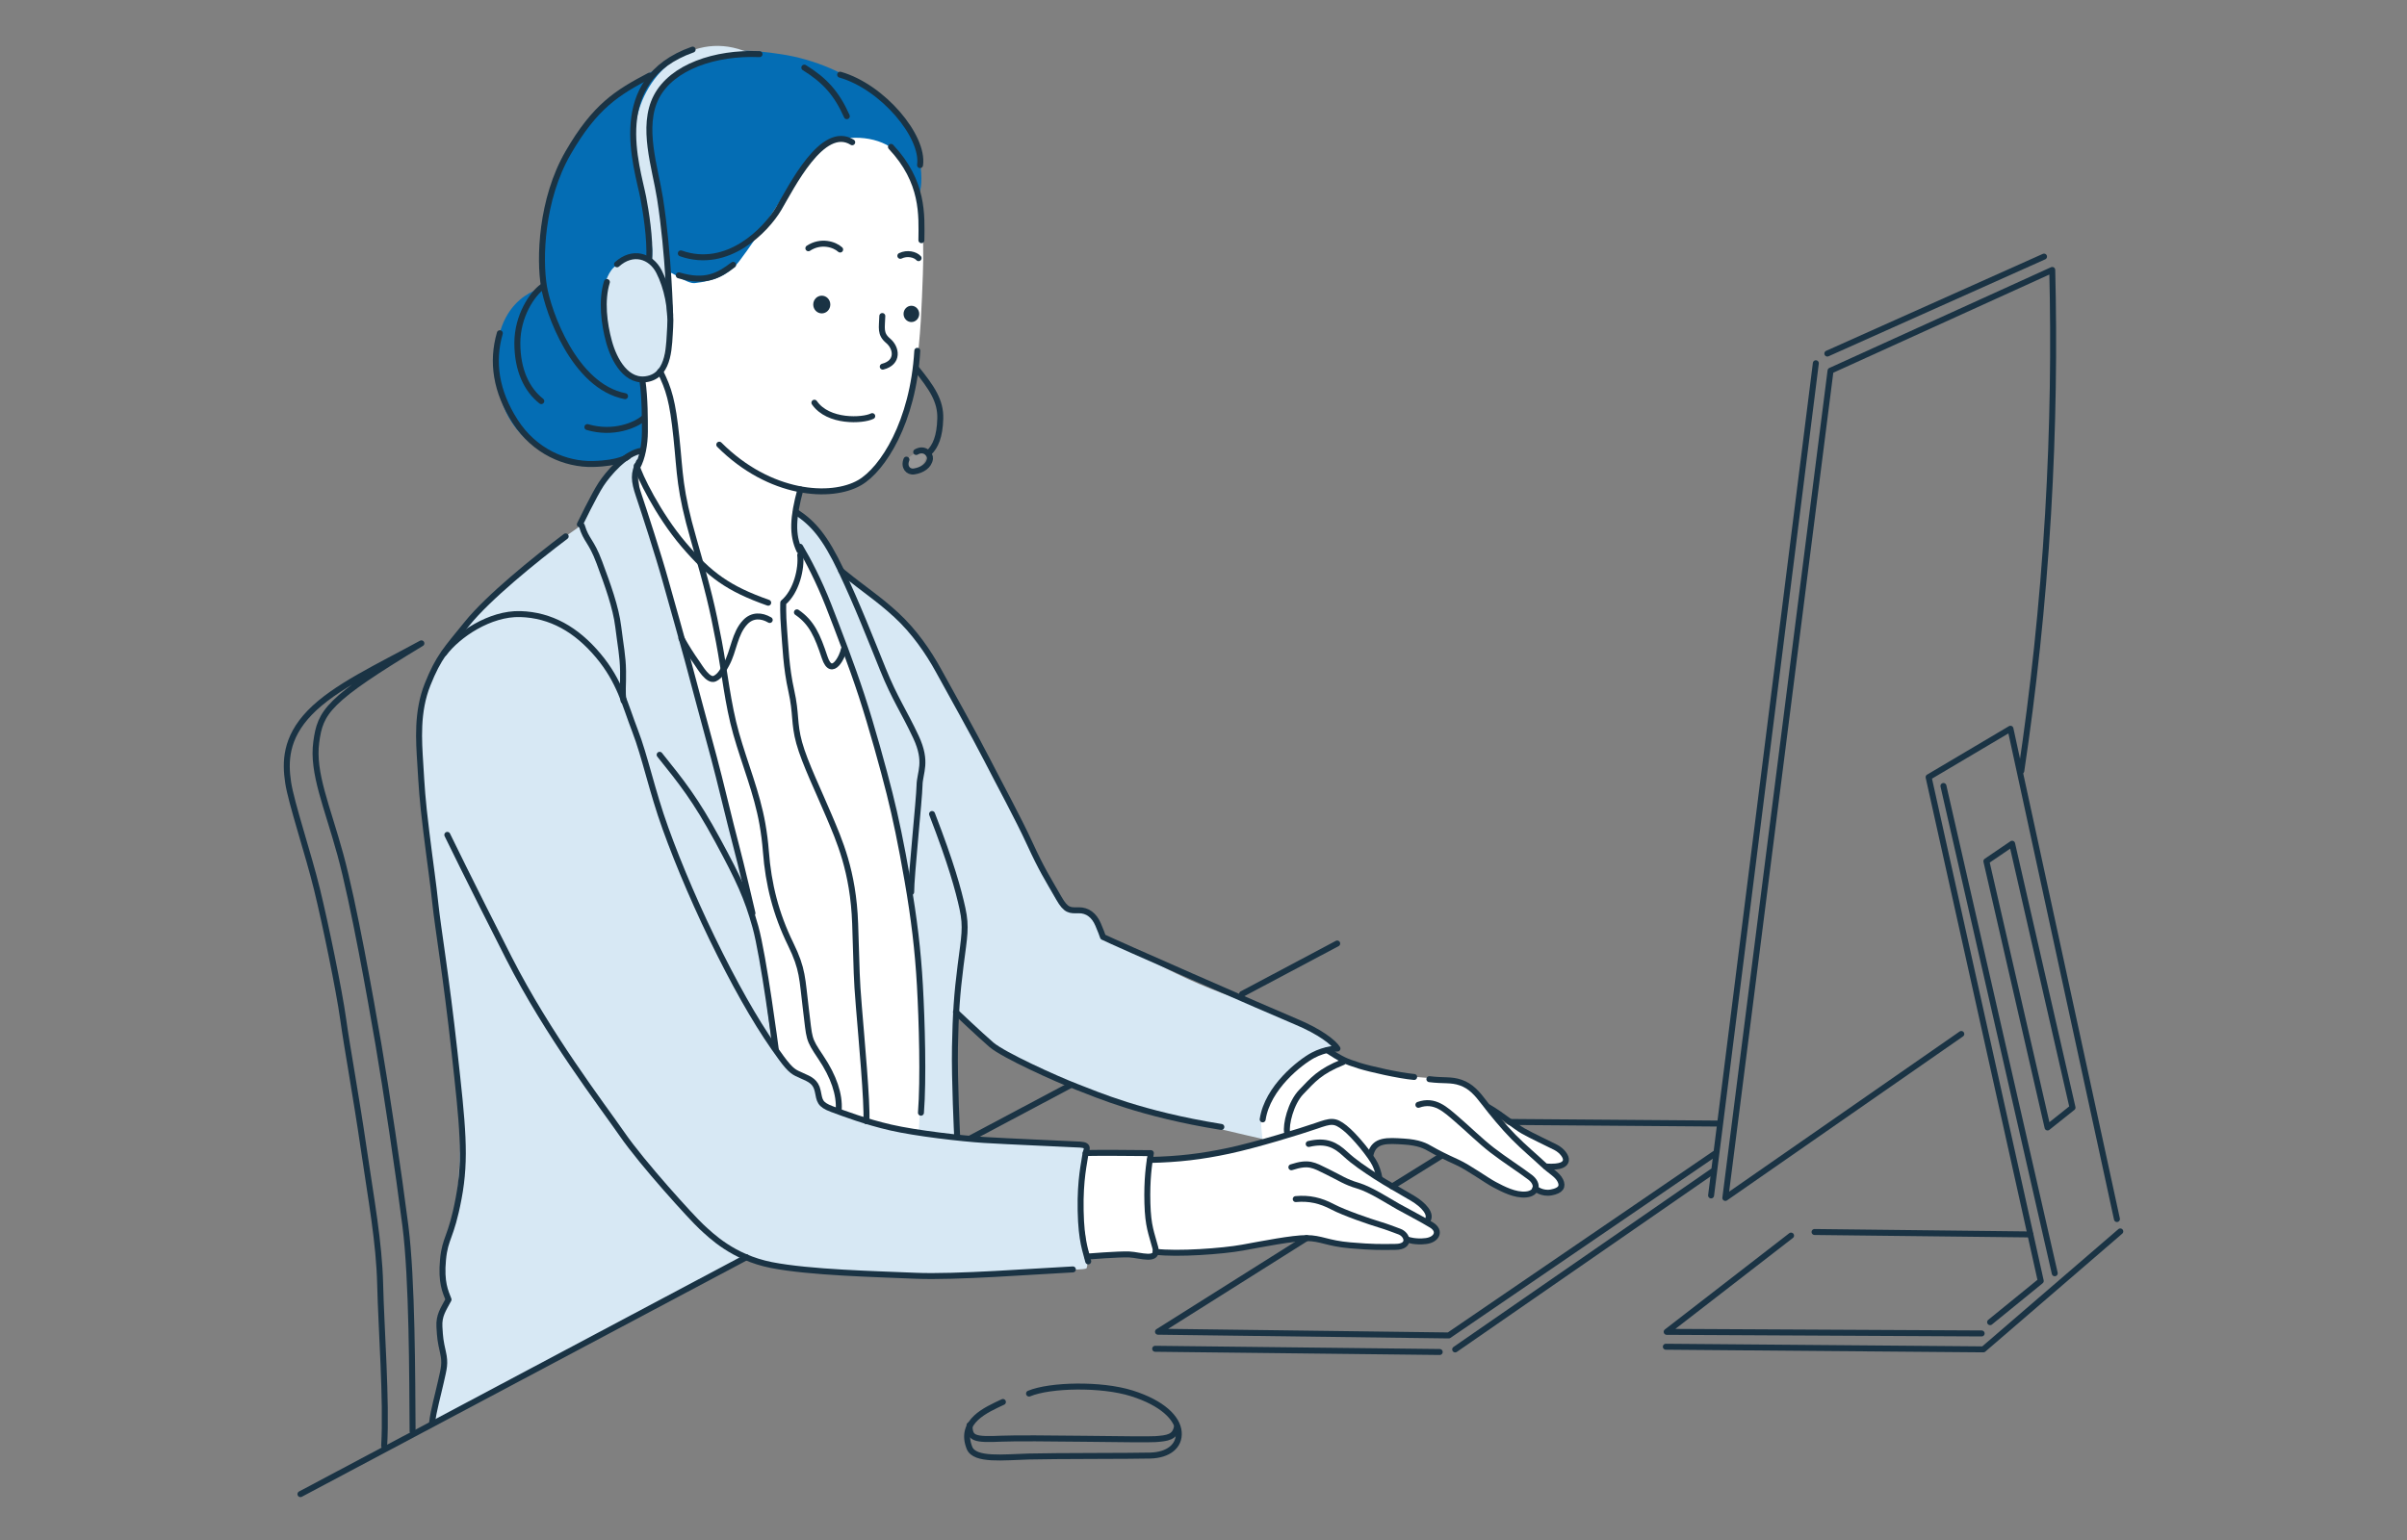 <svg width="375" height="240" viewBox="0 0 375 240" fill="none" xmlns="http://www.w3.org/2000/svg">
<rect x="0" y="0" width="375" height="240" fill="#808080" stroke="none"/>
<g clip-path="url(#clip0_203_934)">
<path fill-rule="evenodd" clip-rule="evenodd" d="M123.95 84.12C123.22 82.06 124.74 76.41 124.74 76.41C124.74 76.41 129.67 76.78 131.33 76.37C134.05 75.69 135.93 73.66 137.54 71.48C143.25 63.78 143.42 51.95 143.78 42.71C143.9 39.63 143.85 36.71 143.56 33.63C142.97 27.34 140.34 21.81 133.49 20.62C128.37 19.73 123.7 21.89 119.2 24.05C108.39 29.25 101.7 39.55 99.76 51.21C99.28 54.11 99.96 59.34 99.96 59.34C99.96 59.34 100.42 65.29 100.42 66.71C100.42 70.42 99.05 73.01 99.05 73.01C99.05 73.01 101.13 79.83 102.62 82.25C105.39 86.78 109.18 91.65 114.11 93.97C117.43 95.53 123.23 95.61 124.45 91.44C125.01 89.53 124.99 86.14 124.99 86.14L123.95 84.11V84.12Z" fill="white"/>
<path fill-rule="evenodd" clip-rule="evenodd" d="M179.49 180.67C179.49 180.67 178.56 186.64 178.72 189.1C178.79 190.17 180.31 195.23 180.31 195.23C180.31 195.23 185.9 195.46 192.06 194.88C196.09 194.5 200.64 193.28 203.07 193.17C208.51 192.92 210.46 195.02 215.91 194.54C217.47 194.4 219.29 193.46 219.29 193.46C219.29 193.46 222.86 193.52 223.78 192.88C224.7 192.23 222.98 190.88 222.98 190.88C222.98 190.88 222.6 189.11 220.48 187.18C218.36 185.25 214.97 183.5 214.97 183.5C214.97 183.5 211.68 175.63 208.02 174.79C205.58 174.23 202.45 176.25 200.23 176.9C197.41 177.73 192.53 179.12 188.37 179.82C183.47 180.64 179.47 180.68 179.47 180.68L179.49 180.67Z" fill="white"/>
<path fill-rule="evenodd" clip-rule="evenodd" d="M200.31 176.53C200.31 176.53 200.76 173.57 201.32 172.23C202.71 168.93 209.19 165.3 209.19 165.3C209.19 165.3 214.1 166.7 216.25 167.2C220.33 168.14 225.51 167.88 228.27 168.86C230.75 169.74 233.9 174.8 233.9 174.8C233.9 174.8 241.62 178.16 243.65 179.81C245.68 181.46 241.42 182.19 241.42 182.19C241.42 182.19 243.62 183.29 243.39 184.65C243.31 185.12 242.79 185.61 241.84 185.84C240.89 186.07 239.59 185.56 239.59 185.56C239.59 185.56 238.43 186.75 236.72 186.28C231.08 184.71 226.07 180.13 220.53 178.28C219.46 177.92 216.25 177.83 215.12 178.21C214.31 178.48 213.21 179.8 213.21 179.8C213.21 179.8 211.97 178.3 211.54 177.99C209.5 176.52 209.9 174.65 207.29 174.93C206.51 175.01 200.32 176.52 200.32 176.52L200.31 176.53Z" fill="white"/>
<path fill-rule="evenodd" clip-rule="evenodd" d="M100.23 60.66C100.23 60.66 100.22 62.26 100.32 63.32C100.46 64.78 100.32 69.74 100.32 69.74C100.32 69.74 99.06 70.69 98.09 71.14C95.83 72.18 94.3 72.64 91.76 72.45C84.68 71.93 78.86 67.44 77.71 60.62C75.35 46.61 84.43 44.91 84.43 44.91C84.43 44.91 84.21 42.54 84.21 41.99C84.21 40.47 84.27 38.39 84.43 36.88C84.91 32.29 86.29 28.3 88.4 24.18C91.81 17.54 97.26 12.93 104.07 9.95C107.37 8.51 111.32 8.39 114.85 7.99C116.83 7.76 119.58 8.13 121.57 8.43C126.89 9.21 132.07 11.45 136.23 14.71C137.85 15.98 140.19 18.16 141.47 19.77C143.2 21.95 144.26 28.98 143 30.46C143 30.46 141.65 27.33 141.6 27.23C141.09 26.17 140.51 24.53 139.68 23.7C137.28 21.3 132.29 20.79 129.16 22.39C126.95 23.52 125.49 25.82 124.05 27.76C120.94 31.94 118.39 36.47 115.23 40.63C113.42 43.01 111.1 43.79 108.25 44.12C107.07 44.26 104.65 42.38 104.54 42.55C104.39 42.77 104.32 44.81 104.32 45.04C104.35 45.98 104.41 46.9 104.45 47.83C104.55 49.84 103.8 52.15 103.01 53.98C102.34 55.53 101.46 57.1 100.48 58.48C100.07 59.05 100.22 60.66 100.22 60.66H100.23Z" fill="#046DB4"/>
<path fill-rule="evenodd" clip-rule="evenodd" d="M99.4 73.67C102.39 79.65 105.52 84.47 110.55 88.97C112.82 91 117.06 94.22 120.39 93.96C125.91 93.54 124.39 84.96 124.39 84.96C124.39 84.96 125.75 86.84 125.9 87.01C126.61 87.77 126.99 89.04 127.43 89.99C128.07 91.36 128.7 92.8 129.15 94.22C129.45 95.18 130.63 98.06 130.94 99.43C132.19 105.05 133.26 105.14 134.95 110.65C136.24 114.87 137.77 120.62 139.27 125.9C141.56 133.97 142.92 147.41 143.4 156.56C143.6 160.32 143.64 165.22 143.64 168.99C143.64 169.62 143.45 176.57 143.45 176.57C143.45 176.57 139.45 175.43 138.41 175.49C136.15 175.62 127.83 172.17 127.83 172.17C127.83 172.17 128.06 169.94 126.52 168.51C125.56 167.62 123.16 166.68 123.16 166.68L120.54 163.5C120.54 163.5 120.18 157.28 118.88 151.54C118.17 148.4 116.53 140.59 115.97 137.58C113.98 126.8 110.03 114.28 107.23 103.08C105.71 96.99 103.86 90.52 101.75 84.6C101.29 83.31 100.33 79.27 99.85 77.99C99.68 77.53 99.41 73.69 99.41 73.69L99.4 73.67Z" fill="white"/>
<path fill-rule="evenodd" clip-rule="evenodd" d="M209.39 165.29C209.39 165.29 207.63 163.33 206.59 163.75C203.37 165.04 197.57 169.81 196.8 173.12C196.59 174.04 195.75 177.01 196.76 177.59C197.99 178.29 200.35 176.51 200.35 176.51C200.35 176.51 200.65 173.77 200.98 173.16C201.65 171.93 202.97 169.76 204.47 168.41C206.79 166.34 209.38 165.28 209.38 165.28L209.39 165.29Z" fill="white"/>
<path fill-rule="evenodd" clip-rule="evenodd" d="M169.2 179.63C169.2 179.63 168.16 183.61 168.38 188.75C168.44 190.16 168.99 191.89 169.09 192.64C169.19 193.39 169.22 193.93 169.4 194.61C169.52 195.06 170.02 196.07 170.02 196.07C170.02 196.07 174.69 195.62 175.56 195.49C176.47 195.36 179.89 195.54 179.89 195.54C179.89 195.54 178.88 189.78 178.83 187.23C178.8 185.86 178.99 183.81 179.17 182.26C179.34 180.79 179.56 179.79 177.53 179.7C175.28 179.59 169.2 179.63 169.2 179.63Z" fill="white"/>
<path fill-rule="evenodd" clip-rule="evenodd" d="M96.02 41.37C94.83 42.11 94.24 44.01 94.05 45.27C93.52 48.7 94.23 53.41 96.15 56.29C97.24 57.92 99.12 59.78 101.28 58.85C103.12 58.06 103.4 55.93 103.69 54.18C104.27 50.72 104.42 46.58 103.18 43.26C102.42 41.24 100.63 39.25 98.26 39.72C97.21 39.93 96.86 40.85 96.03 41.36L96.02 41.37Z" fill="#D7E8F4"/>
<path fill-rule="evenodd" clip-rule="evenodd" d="M101.53 40.48C101.88 38.4 101.13 35.99 100.74 33.96C99.89 29.54 98.57 24.61 98.97 20.07C99.7 11.82 107.42 4.84 115.78 7.88C115.94 7.94 116.36 7.99 116.24 8.11C116.12 8.23 114.97 8.09 114.8 8.11C113.5 8.26 112.21 8.64 110.97 9.03C107.45 10.13 103.52 12.4 102.09 15.98C100.58 19.76 101.82 23.27 102.39 27.05C102.95 30.77 103.44 34.44 103.73 38.19C103.85 39.69 104.47 41.94 104.03 43.4C103.87 43.91 103.26 42.97 103.18 42.84C102.6 41.94 101.44 40.82 101.44 39.69L101.54 40.48H101.53Z" fill="#D7E8F4"/>
<path fill-rule="evenodd" clip-rule="evenodd" d="M141.38 71.82C141.67 70.54 144.56 69.83 144.26 71.36C143.93 73.06 140.79 74.42 141.38 71.82Z" fill="#969696"/>
<path fill-rule="evenodd" clip-rule="evenodd" d="M99.86 70.38C99.18 70.38 97.8 71.22 97.26 71.63C94.68 73.57 92.94 76.73 91.31 79.58C90.84 80.41 90.01 82.25 90.01 82.25C90.01 82.25 81.9 87.89 79.12 90.67C74.79 95 70.6 98.74 67.57 104.21C64.76 109.27 65.15 117.39 65.63 123.14C65.8 125.21 66.64 131.3 66.85 133.39C67.58 140.72 67.88 141.89 69.24 151.15C70.6 160.41 70.83 163.43 71.45 170.8C71.9 176.21 71.67 182.11 71.13 187.48C70.82 190.54 69.55 193.46 69.12 196.45C68.97 197.52 68.92 198.67 69.23 199.72C69.41 200.37 69.87 202.79 69.87 202.79C69.87 202.79 68.77 204.66 68.6 205.5C68.18 207.6 68.72 208.69 69.12 210.7C69.52 212.7 68.55 214.59 68.28 216.51C68.12 217.65 67.65 218.36 67.65 219.53C67.65 219.75 67.19 222.06 67.19 222.06L116.41 196.27C116.41 196.27 118.64 197.26 119.82 197.43C121.8 197.71 128.97 198.64 130.97 198.64C140.72 198.64 143.93 199.01 153.7 198.49C157.45 198.29 162.06 198.45 165.77 197.92C166.06 197.88 169.15 197.9 169.28 197.64C169.78 196.63 168.67 192.48 168.63 191.38C168.53 188.25 168.36 185.93 168.84 182.83C168.98 181.89 169.74 179.74 169.33 178.91C169.03 178.31 167.76 178.33 166.17 178.28C164.58 178.23 158.59 178.16 155.22 177.9C150.1 177.51 144.59 177.35 139.73 175.9C136.98 175.08 128.53 172.46 128.53 172.46C128.53 172.46 127.64 169.5 126.16 168.17C125.21 167.32 122.68 166.18 122.68 166.18L120.24 162.68C120.24 162.68 118.73 149.59 117.85 145.1C116.36 137.52 113.12 128.35 111.53 119.34C110.14 111.48 107.1 102.19 104.91 94.55C103.32 89 102.36 85.66 100.56 80.25C100.15 79.01 97.87 73.78 99.44 73L99.89 70.36L99.86 70.38Z" fill="#D7E8F4"/>
<path fill-rule="evenodd" clip-rule="evenodd" d="M125.19 80.36C123.1 78.47 123.94 84.13 123.94 84.13C123.94 84.13 124.91 85.62 126.08 87.97C127.63 91.07 128.66 93.73 130.19 96.86C132.1 100.77 133.41 106.13 134.69 110.27C136.17 115.09 137.79 119.86 138.85 124.8C141.86 138.94 143.62 152.83 143.62 167.32C143.62 168.41 143.12 176.57 143.12 176.57L149.29 177.34C149.29 176.18 149.16 173.39 149.16 172.23C149.16 169.34 148.46 166.67 148.79 163.81C148.95 162.44 148.94 158.07 148.94 158.07C148.94 158.07 151.95 160.82 152.51 161.28C153.99 162.49 156.43 164.31 158.12 165.1C163.98 167.85 170.33 170.84 175.06 172.21C180.73 173.85 196.69 177.5 196.69 177.5C196.69 177.5 196.31 174.57 196.55 173.74C197.06 171.99 198.19 170.21 199.3 168.78C200.58 167.12 203.13 165.43 204.94 164.42C205.33 164.2 208.27 163.56 208.1 162.87C207.89 162.04 204.36 160.54 203.8 160.2C202.38 159.34 197.66 157.18 193.91 156C189.2 154.51 184.36 152.41 180.07 150.1C178.11 149.05 171.75 146.2 171.75 146.2C171.75 146.2 171 143.54 169.91 142.45C169.32 141.86 165.98 141.63 165.98 141.63C165.98 141.63 164.66 139.13 163.7 137.57C160.95 133.11 159.9 129.66 157.35 125.1C153.76 118.68 151.8 113.65 147.81 107.44C146.74 105.77 144.07 100.63 142.04 98.26C137.81 93.34 130.98 88.49 130.98 88.49C130.98 88.49 127.27 82.24 125.18 80.35L125.19 80.36Z" fill="#D7E8F4"/>
<path d="M112.06 69.3C119.94 77.19 129.49 77.77 133.91 75.23C137.53 73.15 142.26 65.77 142.91 54.67" stroke="#1A3344" stroke-width="0.93" stroke-linecap="round" stroke-linejoin="round"/>
<path d="M137.46 49.25C137.41 51.12 137.07 52.02 138.38 53.12C139.69 54.22 140.05 56.49 137.53 57.14" stroke="#1A3344" stroke-width="0.93" stroke-linecap="round" stroke-linejoin="round"/>
<path d="M126.88 62.76C129.02 65.87 134.43 65.59 135.89 64.85" stroke="#1A3344" stroke-width="0.93" stroke-linecap="round" stroke-linejoin="round"/>
<path d="M142.76 57.44C145.17 60.43 146.57 62.46 146.49 65.25C146.41 68.04 145.75 69.55 144.74 70.54" stroke="#1A3344" stroke-width="0.93" stroke-linecap="round" stroke-linejoin="round"/>
<path d="M141.22 71.63C140.76 72.77 141.49 73.62 142.42 73.47C143.65 73.28 144.74 72.6 144.89 71.47C144.97 70.88 144.09 69.67 142.74 70.44" stroke="#1A3344" stroke-width="0.93" stroke-linecap="round" stroke-linejoin="round"/>
<path d="M125.94 38.69C127.89 37.41 130.01 38.08 130.89 38.89" stroke="#1A3344" stroke-width="0.93" stroke-linecap="round" stroke-linejoin="round"/>
<path d="M140.27 39.87C141.33 39.35 142.59 39.65 143.11 40.23" stroke="#1A3344" stroke-width="0.93" stroke-linecap="round" stroke-linejoin="round"/>
<path d="M143.55 37.43C143.59 33.53 143.94 28.36 138.81 22.89" stroke="#1A3344" stroke-width="0.93" stroke-linecap="round" stroke-linejoin="round"/>
<path d="M130.89 11.64C137.51 13.53 143.98 21.25 143.34 25.73" stroke="#1A3344" stroke-width="0.93" stroke-linecap="round" stroke-linejoin="round"/>
<path d="M125.31 10.54C128.45 12.48 130.34 14.52 131.93 18.11" stroke="#1A3344" stroke-width="0.93" stroke-linecap="round" stroke-linejoin="round"/>
<path d="M106.07 39.49C113.36 42.07 119.34 35.84 121.32 32.5C123.3 29.16 128.16 19.28 132.77 22.17" stroke="#1A3344" stroke-width="0.93" stroke-linecap="round" stroke-linejoin="round"/>
<path d="M118.33 8.44C111.44 8.14 104.7 10.42 102.27 15.08C99.84 19.74 102.08 26.13 102.83 30.93C104.2 39.69 104.4 49.11 104.4 49.11" stroke="#1A3344" stroke-width="0.93" stroke-linecap="round" stroke-linejoin="round"/>
<path d="M101.15 40.4C101.31 37.06 100.62 32.93 100.21 30.76C99.28 25.96 94.58 12.43 107.91 7.73" stroke="#1A3344" stroke-width="0.93" stroke-linecap="round" stroke-linejoin="round"/>
<path d="M101.19 11.79C96.22 14.4 92.73 16.51 88.51 23.81C84.29 31.11 84.02 40.36 84.75 44.67C85.4 48.52 89.41 60.19 97.38 61.74" stroke="#1A3344" stroke-width="0.93" stroke-linecap="round" stroke-linejoin="round"/>
<path d="M105.75 42.91C109.89 44.14 111.98 42.98 114.22 41.27" stroke="#1A3344" stroke-width="0.93" stroke-linecap="round" stroke-linejoin="round"/>
<path d="M96.13 41.19C98.56 38.99 101.39 39.85 102.66 42.31C103.93 44.77 104.6 48.17 104.41 50.97C104.22 53.77 104.37 58.25 101.01 59.03C97.65 59.81 95.67 56.12 94.89 53.28C94.11 50.44 93.66 46.86 94.55 43.95" stroke="#1A3344" stroke-width="0.93" stroke-linecap="round" stroke-linejoin="round"/>
<path d="M84.49 44.69C82.94 45.8 80.6 49.21 80.6 53.46C80.6 57.71 82.07 60.72 84.33 62.51" stroke="#1A3344" stroke-width="0.93" stroke-linecap="round" stroke-linejoin="round"/>
<path d="M91.51 66.56C95.56 67.75 99.02 66.25 100.25 65.2" stroke="#1A3344" stroke-width="0.93" stroke-linecap="round" stroke-linejoin="round"/>
<path d="M77.87 51.93C76.58 56.39 77.25 60.99 80.27 65.69C83.29 70.39 88.13 72.4 92.35 72.31C96.57 72.21 97.79 71.19 97.79 71.19" stroke="#1A3344" stroke-width="0.93" stroke-linecap="round" stroke-linejoin="round"/>
<path d="M100.02 70.24C97.51 70.5 94.71 73.85 93.64 75.48C92.57 77.11 90.34 81.72 90.34 81.72" stroke="#1A3344" stroke-width="0.93" stroke-linecap="round" stroke-linejoin="round"/>
<path d="M99.25 72.85C100.09 71.43 100.47 69.14 100.47 67.29C100.47 65.44 100.49 62.11 100.09 59.33" stroke="#1A3344" stroke-width="0.93" stroke-linecap="round" stroke-linejoin="round"/>
<path d="M102.85 57.88C104.21 60.66 104.78 62.44 105.38 68.17C105.99 73.9 105.8 76.21 108.08 84.1C110.36 91.99 111.01 94.77 112 99.98C112.91 104.76 113.36 109.64 114.69 114.33C116.03 119.07 117.92 123.53 118.78 128.41C119.03 129.82 119.21 131.24 119.32 132.67C119.71 137.84 120.89 142.45 123.17 147.12C125.11 151.09 124.96 152.48 125.55 157.24C126.15 162 125.85 161.76 127.88 164.78C129.91 167.8 130.82 170.57 130.67 172.96" stroke="#1A3344" stroke-width="0.93" stroke-linecap="round" stroke-linejoin="round"/>
<path d="M119.68 93.93C113.47 91.74 110.55 89.6 106.52 84.88C102.49 80.16 99.49 73.89 99.2 72.59" stroke="#1A3344" stroke-width="0.93" stroke-linecap="round" stroke-linejoin="round"/>
<path d="M99.55 71.99C98.68 73.82 98.72 74.84 99.53 77.24C100.34 79.64 102.64 86.72 103.67 90.45C104.71 94.18 106.4 100.1 107.13 102.83C107.86 105.56 110.44 115.21 111.24 118.13C112.04 121.05 113.82 128.59 114.62 131.55C115.42 134.51 117.23 142.31 117.23 142.31" stroke="#1A3344" stroke-width="0.93" stroke-linecap="round" stroke-linejoin="round"/>
<path d="M106.16 99.48C106.9 100.81 107.71 102.1 108.59 103.34C109.06 104.01 110.32 106.21 111.35 105.76C112.22 105.38 112.75 104.3 113.18 103.52C114.33 101.44 114.43 98.71 116.12 96.95C117.2 95.82 118.63 95.86 119.92 96.62" stroke="#1A3344" stroke-width="0.93" stroke-linecap="round" stroke-linejoin="round"/>
<path d="M124.16 95.43C126.47 97.01 127.35 99.05 128.48 102.45C129.61 105.85 131.34 102.12 131.46 101.23" stroke="#1A3344" stroke-width="0.93" stroke-linecap="round" stroke-linejoin="round"/>
<path d="M124.67 86.5C124.91 88.58 124.1 92.17 122.03 93.92C122.03 93.92 121.95 95.57 122.16 98.13C122.37 100.69 122.47 104.04 123.28 107.65C124.09 111.26 123.66 112.66 124.51 115.76C125.36 118.86 127.69 123.66 129.18 127.22C130.67 130.78 132.95 135.69 133.23 143.97C133.51 152.24 133.41 151.96 133.81 156.89C134.21 161.82 135.14 171.85 134.98 174.73" stroke="#1A3344" stroke-width="0.93" stroke-linecap="round" stroke-linejoin="round"/>
<path d="M124.7 76.28C123.52 80.64 123.37 83.36 124.55 85.81" stroke="#1A3344" stroke-width="0.93" stroke-linecap="round" stroke-linejoin="round"/>
<path d="M124.02 79.79C126.69 81.54 128.54 83.65 131.06 88.97C133.58 94.29 135.69 99.71 137.55 104.3C139.4 108.89 140.85 110.89 142.7 114.85C144.55 118.81 143.29 120.37 143.26 122.4C143.23 124.43 141.93 136.77 141.96 139.02" stroke="#1A3344" stroke-width="0.93" stroke-linecap="round" stroke-linejoin="round"/>
<path d="M124.65 85.21C125.84 87.2 127.57 90.49 129.08 94.35C130.58 98.21 132.64 103.54 134.23 108.39C135.82 113.24 137.64 119.87 138.59 123.65C139.54 127.44 140.37 131.38 141.39 137.25C142.41 143.12 143.01 148.1 143.32 153.61C143.63 159.12 143.89 168.21 143.48 173.41" stroke="#1A3344" stroke-width="0.93" stroke-linecap="round" stroke-linejoin="round"/>
<path d="M102.77 117.63C106.19 121.89 108.34 124.56 111.77 130.88C115.2 137.2 116.42 139.92 117.69 144.44C118.96 148.96 120.85 163.44 120.85 163.44" stroke="#1A3344" stroke-width="0.93" stroke-linecap="round" stroke-linejoin="round"/>
<path d="M90.65 81.94C91.35 84.3 92.09 84.18 93.39 87.68C94.69 91.18 95.95 94.65 96.32 97.67C96.69 100.69 97.03 102.22 97.07 104.57C97.11 106.92 96.91 107.78 97.15 109.21" stroke="#1A3344" stroke-width="0.93" stroke-linecap="round" stroke-linejoin="round"/>
<path d="M88.13 83.59C83.15 87.35 76.09 93.09 72.79 97.16C69.49 101.23 68.32 102.4 66.62 106.66C64.91 110.93 65.25 115.4 65.48 119.07C65.71 122.74 65.76 124.28 66.42 129.63C67.08 134.98 67.47 137.43 67.84 140.95C68.21 144.48 69.54 152.38 70.8 163.87C72.07 175.35 72.65 180.44 71.45 186.77C70.25 193.1 69.36 192.76 69.02 196.31C68.68 199.86 69.4 201.29 69.88 202.53C69.06 204.07 68.36 205 68.46 206.77C68.56 208.54 68.61 208.96 69.01 210.73C69.41 212.5 69.16 213.22 68.69 215.33C68.22 217.45 67.57 219.71 67.32 221.68" stroke="#1A3344" stroke-width="0.93" stroke-linecap="round" stroke-linejoin="round"/>
<path d="M64.28 223.05C64.22 214.6 64.23 199.45 63.16 191.05C62.09 182.64 60.16 169.77 58.96 162.77C57.76 155.77 55.09 140.69 53.02 133.15C50.95 125.61 48.63 120.45 49.27 115.67C49.91 110.89 50.99 109.12 65.65 100.26C58.88 103.97 52.14 107.05 48.27 111.05C44.4 115.05 44.43 118.83 44.89 121.94C45.35 125.05 48.06 133.15 49.39 138.61C50.72 144.07 52.84 154.32 53.46 158.8C54.08 163.28 55.47 170.8 56.65 178.89C57.83 186.98 59.07 193.57 59.23 200.21C59.38 206.85 60.26 218.29 59.85 225.34" stroke="#1A3344" stroke-width="0.93" stroke-linecap="round" stroke-linejoin="round"/>
<path d="M69.17 101.83C71.34 98.94 76.33 95.56 81.07 95.7C85.81 95.84 89.79 98.1 93.19 102.15C96.59 106.2 97.36 109.81 98.93 113.87C100.5 117.93 101.57 123.26 103.68 129.11C105.79 134.96 108.78 141.97 112.19 148.75C115.6 155.53 118.66 160.71 121.73 164.88C123.29 167 123.74 167.11 124.95 167.65C126.16 168.19 127.09 168.55 127.4 170.04C127.71 171.53 127.65 172.12 129.62 172.85C131.59 173.58 134.88 174.82 138.79 175.72C142.71 176.62 149.82 177.44 153.38 177.66C156.94 177.88 165.78 178.25 168.29 178.38C169.89 178.48 169.16 179.22 169.06 180.15C168.96 181.08 168.26 183.76 168.36 188.66C168.45 193.56 169.18 195.01 169.54 196.58" stroke="#1A3344" stroke-width="0.93" stroke-linecap="round" stroke-linejoin="round"/>
<path d="M169.14 179.69C171.51 179.63 176.92 179.69 179.3 179.71C179 181.49 178.66 183.87 178.76 187.52C178.86 191.17 179.39 192.14 179.99 194.44C180.59 196.73 177.63 195.57 175.93 195.5C174.23 195.43 169.38 195.83 169.38 195.83" stroke="#1A3344" stroke-width="0.93" stroke-linecap="round" stroke-linejoin="round"/>
<path d="M167.15 197.83C161.34 198.12 148.86 199.09 142.65 198.82C136.44 198.55 126.17 198.33 120.18 197.15C114.18 195.96 110.77 192.55 109.28 191.18C107.79 189.8 100.1 181.36 96.91 176.74C93.71 172.12 85.4 161.33 79.28 149.3C73.16 137.27 69.69 130.11 69.69 130.11" stroke="#1A3344" stroke-width="0.93" stroke-linecap="round" stroke-linejoin="round"/>
<path d="M193.51 154.91L208.33 147.04" stroke="#1A3344" stroke-width="0.93" stroke-linecap="round" stroke-linejoin="round"/>
<path d="M151.2 177.39L166.69 169.16" stroke="#1A3344" stroke-width="0.93" stroke-linecap="round" stroke-linejoin="round"/>
<path d="M46.81 232.85L116.29 195.93" stroke="#1A3344" stroke-width="0.93" stroke-linecap="round" stroke-linejoin="round"/>
<path d="M145.21 126.86C148.19 134.57 149.31 138.67 149.95 141.6C150.58 144.53 150.24 145.9 149.66 150.44C149.08 154.98 148.88 158.01 148.78 163.13C148.68 168.25 149.12 177.09 149.12 177.09" stroke="#1A3344" stroke-width="0.93" stroke-linecap="round" stroke-linejoin="round"/>
<path d="M148.93 157.73C148.93 157.73 152.61 161.22 154.46 162.82C156.32 164.42 164.52 168.14 167.75 169.38C170.98 170.62 177.79 173.62 190.28 175.63" stroke="#1A3344" stroke-width="0.93" stroke-linecap="round" stroke-linejoin="round"/>
<path d="M131.05 88.97C135.18 92.3 136.85 93.28 139.63 95.83C142.41 98.39 144.62 101.59 146.22 104.51C147.82 107.43 151.82 114.57 153.76 118.37C155.7 122.17 158.54 127.35 160.44 131.48C162.34 135.61 163.1 136.71 164.96 139.97C166.09 141.95 166.68 141.89 168.05 141.86C169.42 141.84 170.47 142.64 171.08 144.08C171.69 145.52 171.52 145.17 171.84 146.02C172.91 146.59 197.92 157.57 201.81 159.18C205.7 160.79 207.83 162.52 208.37 163.41C208.37 163.41 206.48 163.43 204.54 164.47C202.6 165.51 197.47 169.47 196.72 174.45" stroke="#1A3344" stroke-width="0.93" stroke-linecap="round" stroke-linejoin="round"/>
<path d="M209.23 165.52C205.58 166.98 204.54 168.3 202.73 170.18C201.07 171.9 200.29 175.31 200.53 176.51" stroke="#1A3344" stroke-width="0.93" stroke-linecap="round" stroke-linejoin="round"/>
<path d="M206.78 163.67C209.02 165.1 209.48 165.36 211.77 166.08C213.43 166.6 217.95 167.63 220.32 167.84" stroke="#1A3344" stroke-width="0.93" stroke-linecap="round" stroke-linejoin="round"/>
<path d="M222.69 168.18C224.91 168.47 226.06 168.18 227.59 168.72C229.12 169.26 230.05 170.29 231.27 171.89C232.49 173.49 234.18 175.54 235.8 177.19C237.42 178.84 239.21 180.32 240.38 181.43C241.55 182.54 242.63 183.03 243.09 183.98C243.55 184.93 243.16 185.55 241.7 185.83C240.23 186.12 239.19 185.21 239.19 185.21" stroke="#1A3344" stroke-width="0.93" stroke-linecap="round" stroke-linejoin="round"/>
<path d="M231.9 172.56C234.01 173.77 235.95 175.49 237.29 176.25C238.63 177.01 241.3 178.26 242.34 178.79C243.38 179.32 244.06 180.28 243.96 180.85C243.86 181.42 243.28 181.95 240.87 181.8" stroke="#1A3344" stroke-width="0.93" stroke-linecap="round" stroke-linejoin="round"/>
<path d="M220.98 172.18C223.52 171.27 225.18 172.9 226.93 174.4C228.68 175.9 230.59 177.79 232.46 179.24C234.33 180.69 237.08 182.46 238.41 183.49C239.74 184.52 239.5 185.99 237.76 186.15C236.02 186.31 234.15 185.31 232.86 184.63C231.56 183.95 228.79 181.93 227.02 181.13C225.25 180.33 223.79 179.59 222.94 179.09C222.09 178.59 221.06 178.04 218.65 177.9C216.24 177.76 214.08 177.54 213.53 179.91" stroke="#1A3344" stroke-width="0.93" stroke-linecap="round" stroke-linejoin="round"/>
<path d="M179.15 180.77C183.59 180.67 187.14 180.26 191.45 179.34C195.76 178.42 202.68 176.29 205.03 175.47C207.38 174.65 207.92 174.52 209.5 175.76C211.08 177 213.65 180.22 214.23 181.45C214.81 182.68 214.88 183.54 214.88 183.54" stroke="#1A3344" stroke-width="0.93" stroke-linecap="round" stroke-linejoin="round"/>
<path d="M203.89 178.28C206.66 177.63 208.1 178.46 209.57 179.82C211.04 181.18 212.61 182.2 214.28 183.3C215.95 184.4 218.43 185.76 220.1 186.76C221.77 187.76 223.21 189.27 222.31 190.3" stroke="#1A3344" stroke-width="0.93" stroke-linecap="round" stroke-linejoin="round"/>
<path d="M201.19 181.91C203.92 181.02 204.62 181.55 206.75 182.59C208.88 183.63 209.56 184.19 211.56 184.78C213.56 185.38 216.16 187.1 217.8 188.02C219.44 188.94 221.46 189.96 223 190.9C224.54 191.84 223.83 193.2 222.17 193.41C220.51 193.62 219.34 193.2 219.34 193.2" stroke="#1A3344" stroke-width="0.93" stroke-linecap="round" stroke-linejoin="round"/>
<path d="M201.87 186.87C203.98 186.68 205.72 187.08 207.6 188.07C209.48 189.06 213.48 190.41 214.87 190.83C216.26 191.25 216.71 191.46 218.01 191.93C219.31 192.4 219.85 194.29 217.44 194.32C215.03 194.35 213.93 194.38 210.37 194.08C206.81 193.78 205.81 192.95 203.55 192.95C201.29 192.95 196.7 193.87 193.6 194.43C190.5 195 183.41 195.51 180.04 195.08" stroke="#1A3344" stroke-width="0.93" stroke-linecap="round" stroke-linejoin="round"/>
<path d="M203.56 192.95L180.41 207.54L225.71 208.12L267.15 179.8" stroke="#1A3344" stroke-width="0.93" stroke-linecap="round" stroke-linejoin="round"/>
<path d="M216.9 184.9L224.61 180.1" stroke="#1A3344" stroke-width="0.93" stroke-linecap="round" stroke-linejoin="round"/>
<path d="M235.23 174.85L267.73 175.1" stroke="#1A3344" stroke-width="0.93" stroke-linecap="round" stroke-linejoin="round"/>
<path d="M266.78 182.57L226.71 210.3" stroke="#1A3344" stroke-width="0.93" stroke-linecap="round" stroke-linejoin="round"/>
<path d="M224.3 210.7L179.97 210.2" stroke="#1A3344" stroke-width="0.93" stroke-linecap="round" stroke-linejoin="round"/>
<path d="M266.58 186.3L282.9 56.61" stroke="#1A3344" stroke-width="0.93" stroke-linecap="round" stroke-linejoin="round"/>
<path d="M284.69 55.1L318.45 39.99" stroke="#1A3344" stroke-width="0.93" stroke-linecap="round" stroke-linejoin="round"/>
<path d="M305.56 161.14L268.8 186.69L285.19 57.77L319.73 42.07C320.02 53.82 319.88 66.54 319.08 80.09C318.23 94.49 316.74 107.88 314.91 120.14" stroke="#1A3344" stroke-width="0.93" stroke-linecap="round" stroke-linejoin="round"/>
<path d="M310.05 206.05L317.94 199.63L300.47 121.12L313.22 113.57L329.81 189.98" stroke="#1A3344" stroke-width="0.93" stroke-linecap="round" stroke-linejoin="round"/>
<path d="M320.12 198.43L302.78 122.49" stroke="#1A3344" stroke-width="0.93" stroke-linecap="round" stroke-linejoin="round"/>
<path d="M319 175.71L309.47 134.22L313.48 131.49L322.89 172.61L319 175.71Z" stroke="#1A3344" stroke-width="0.93" stroke-linecap="round" stroke-linejoin="round"/>
<path d="M330.33 191.91L309 210.29L259.53 209.88" stroke="#1A3344" stroke-width="0.93" stroke-linecap="round" stroke-linejoin="round"/>
<path d="M279.04 192.56L259.66 207.56L308.73 207.81" stroke="#1A3344" stroke-width="0.93" stroke-linecap="round" stroke-linejoin="round"/>
<path d="M282.7 192L316.32 192.38" stroke="#1A3344" stroke-width="0.93" stroke-linecap="round" stroke-linejoin="round"/>
<path d="M156.25 218.49C153.69 219.7 149.37 221.49 151.05 225.67C151.89 227.65 156.32 227.1 160.28 226.99C164.23 226.88 176.43 226.92 179.21 226.84C181.99 226.77 183.82 225.38 183.64 223.18C183.46 220.98 181.08 218.64 176.32 217.14C171.56 215.64 163.58 215.82 160.32 217.18" stroke="#1A3344" stroke-width="0.93" stroke-linecap="round" stroke-linejoin="round"/>
<path d="M151.05 222.1C151.05 224.18 151.74 224.4 156.04 224.21C160.34 224.02 178.13 224.42 180.01 224.28C181.89 224.14 183.05 224 183.36 222.39" stroke="#1A3344" stroke-width="0.93" stroke-linecap="round" stroke-linejoin="round"/>
<path d="M128.03 48.84C128.764 48.84 129.36 48.222 129.36 47.46C129.36 46.698 128.764 46.08 128.03 46.08C127.295 46.08 126.7 46.698 126.7 47.46C126.7 48.222 127.295 48.84 128.03 48.84Z" fill="#1A3344"/>
<path d="M141.99 50.19C142.664 50.19 143.21 49.621 143.21 48.92C143.21 48.218 142.664 47.65 141.99 47.65C141.316 47.65 140.77 48.218 140.77 48.92C140.77 49.621 141.316 50.19 141.99 50.19Z" fill="#1A3344"/>
</g>
<defs>
<clipPath id="clip0_203_934">
<rect width="375" height="240" fill="white"/>
</clipPath>
</defs>
</svg>
